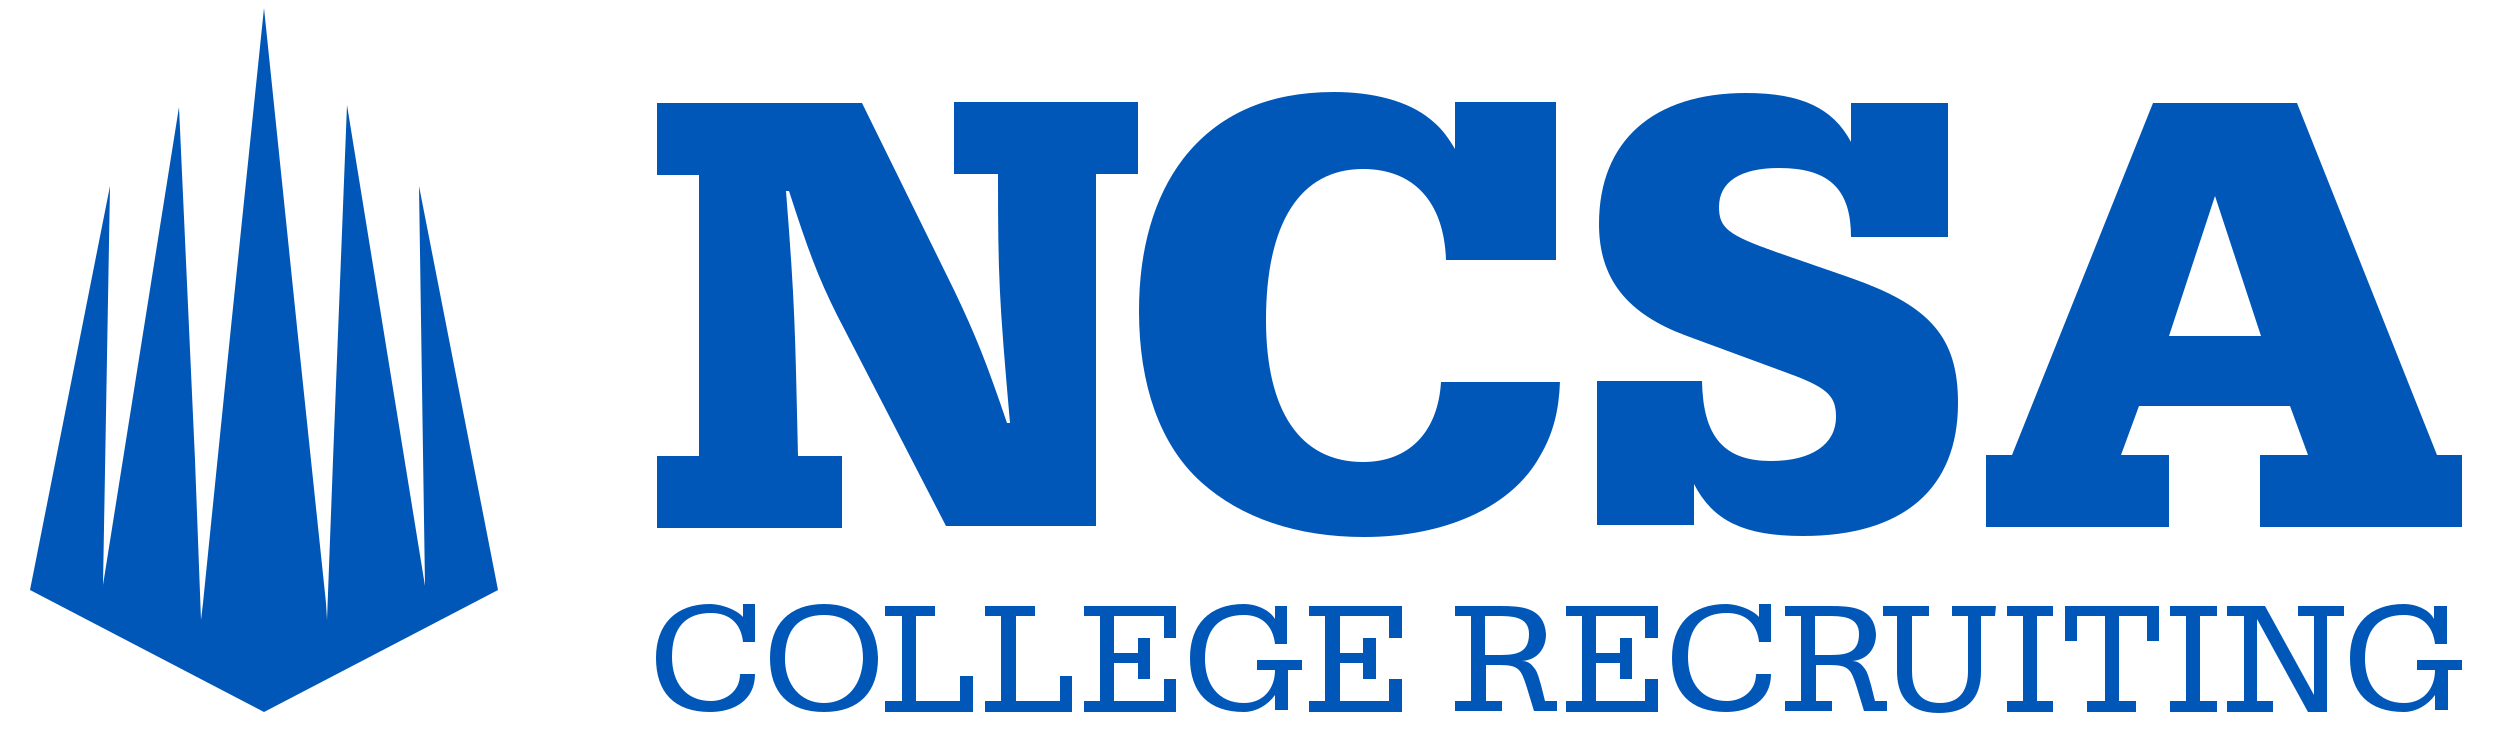 <svg version="1.1" id="Layer_1" xmlns="http://www.w3.org/2000/svg" xmlns:xlink="http://www.w3.org/1999/xlink" x="0px" y="0px"
	 viewBox="0 0 250 73" style="enable-background:new 0 0 250 73;" xml:space="preserve">
	 <title>NCSA Logo</title>
<style type="text/css">
	.st0{fill:#0057B8;}
</style>
<g>
	<polygon class="st0" points="49.8,59 41.9,18.6 42.5,58.6 42.5,58.6 34.7,10.5 33.3,46 32.7,62 32.6,60.3 29.7,32.7 26.4,0.8
		23.1,32.7 20.3,60.3 20.1,62 19.5,46 17.9,10.7 10.3,58.5 11,18.6 3,59 26.4,71.2 	"/>
	<path class="st0" d="M83.7,31.5c-1.9-3.8-2.9-6.5-4.8-12.4h-0.3c0.9,11.5,0.9,13.5,1.2,26.5h4.4v7.2H65.7v-7.2h4.2V17.5h-4.2v-7.2
		h20.5L95.4,29c2.1,4.4,3.2,7.1,5.3,13.3h0.3c-1.1-12.5-1.2-14.6-1.2-24.9h-4.4v-7.2h18.4v7.2h-4.2v35.2h-15L83.7,31.5z"/>
	<path class="st0" d="M156,38.1c-0.1,3-0.7,5.3-2,7.5c-2.8,5.1-9.5,8.1-17.6,8.1c-6.7,0-12.3-1.9-16.3-5.5
		c-4.1-3.7-6.2-9.7-6.2-17.1c0-6.2,1.5-11.4,4.4-15.2c3.4-4.4,8.4-6.7,15.1-6.7c3.9,0,7.4,0.9,9.6,2.7c1,0.8,1.6,1.5,2.5,3v-4.7
		h10.1V26h-11c-0.2-5.9-3.3-9.1-8.3-9.1c-6.3,0-9.7,5.4-9.7,15.1c0,9.1,3.4,14.2,9.7,14.2c4.6,0,7.5-3,7.8-8H156V38.1z"/>
	<path class="st0" d="M170.2,38.1c0.1,5.6,2.2,8,6.9,8c4.1,0,6.5-1.7,6.5-4.4c0-2.2-0.9-3-5.4-4.6l-9.5-3.5c-6-2.2-8.8-5.7-8.8-11.2
		c0-8.3,5.4-13.1,14.7-13.1c5.5,0,8.7,1.5,10.5,4.9v-3.9h9.7v13.4h-9.7c0-4.8-2.2-6.9-7.2-6.9c-3.9,0-6,1.4-6,3.9
		c0,2.1,0.9,2.8,5.7,4.5l7.5,2.6c8,2.8,10.7,6,10.7,12.5c0,8.6-5.5,13.3-15.5,13.3c-5.9,0-9-1.5-10.9-5.2v4.1h-9.7V38.1H170.2
		L170.2,38.1z"/>
	<path class="st0" d="M226.1,33.6l-4.6-14l-4.6,14H226.1z M243.7,45.5h2.5v7.2H226v-7.2h4.8l-1.8-4.9h-15.1l-1.8,4.9h4.8v7.2h-18.3
		v-7.2h2.6l14.1-35.2h14.4L243.7,45.5z"/>
	<path class="st0" d="M71,60.4c-3.5,0-5.4,2.1-5.4,5.4c0,3.4,1.8,5.4,5.4,5.4c2.3,0,4.5-1.1,4.5-3.8H74c0,1.7-1.4,2.7-2.9,2.7
		c-2.6,0-3.9-1.9-3.9-4.4c0-3,1.4-4.4,3.9-4.4c1.8,0,3,1,3.2,2.9h1.2v-3.8h-1.2v1.3l0,0C73.6,60.9,72,60.4,71,60.4"/>
	<path class="st0" d="M82.4,60.4c-3.5,0-5.4,2.1-5.4,5.4c0,3.4,1.8,5.4,5.4,5.4s5.4-2.1,5.4-5.4C87.7,62.5,85.9,60.4,82.4,60.4
		 M82.4,70.3c-2.4,0-3.9-1.9-3.9-4.4c0-3,1.4-4.4,3.9-4.4c2.4,0,3.9,1.4,3.9,4.4C86.2,68.4,84.8,70.3,82.4,70.3"/>
	<polygon class="st0" points="93.5,60.6 88.5,60.6 88.5,61.6 90.2,61.6 90.2,70.1 88.5,70.1 88.5,71.2 97.3,71.2 97.3,67.6 96,67.6
		96,70.1 91.6,70.1 91.6,61.6 93.5,61.6 	"/>
	<polygon class="st0" points="103.5,60.6 98.5,60.6 98.5,61.6 100.1,61.6 100.1,70.1 98.5,70.1 98.5,71.2 107.2,71.2 107.2,67.6
		106,67.6 106,70.1 101.6,70.1 101.6,61.6 103.5,61.6 	"/>
	<polygon class="st0" points="117.6,60.6 108.4,60.6 108.4,61.6 110,61.6 110,70.1 108.4,70.1 108.4,71.2 117.6,71.2 117.6,67.9
		116.4,67.9 116.4,70.1 111.4,70.1 111.4,66.3 113.8,66.3 113.8,67.9 115,67.9 115,63.8 113.8,63.8 113.8,65.3 111.4,65.3
		111.4,61.6 116.4,61.6 116.4,63.8 117.6,63.8 	"/>
	<path class="st0" d="M124.4,60.4c-3.5,0-5.4,2.1-5.4,5.4c0,3.4,1.8,5.4,5.4,5.4c1.2,0,2.4-0.7,3.1-1.7l0,0V71h1.3v-4h1.4v-1h-4.5v1
		h1.8c0,1.9-1.2,3.3-3.1,3.3c-2.6,0-3.9-1.9-3.9-4.4c0-3,1.4-4.4,3.9-4.4c1.8,0,2.9,1.1,3.1,2.9h1.2v-3.8h-1.2v1.3l0,0
		C126.9,60.9,125.5,60.4,124.4,60.4"/>
	<polygon class="st0" points="140.2,60.6 130.9,60.6 130.9,61.6 132.5,61.6 132.5,70.1 130.9,70.1 130.9,71.2 140.2,71.2
		140.2,67.9 138.9,67.9 138.9,70.1 134,70.1 134,66.3 136.3,66.3 136.3,67.9 137.6,67.9 137.6,63.8 136.3,63.8 136.3,65.3 134,65.3
		134,61.6 138.9,61.6 138.9,63.8 140.2,63.8 	"/>
	<path class="st0" d="M150,60.6h-4.5v1h1.6v8.5h-1.6v1h4.7v-1h-1.6v-3.6h1.3c2,0,2.2,0.4,2.8,2.3l0.7,2.3h2.3v-1h-1.2l-0.4-1.6
		c-0.2-0.6-0.3-1.2-0.6-1.6s-0.6-0.8-1.3-0.8l0,0c1.5-0.1,2.4-1.2,2.4-2.7C154.4,60.7,152.1,60.6,150,60.6 M148.5,65.5v-3.9h1.2
		c1.4,0,3.2,0,3.2,1.8c0,2.1-1.6,2.1-3.2,2.1H148.5z"/>
	<polygon class="st0" points="165.8,60.6 156.6,60.6 156.6,61.6 158.2,61.6 158.2,70.1 156.6,70.1 156.6,71.2 165.8,71.2
		165.8,67.9 164.5,67.9 164.5,70.1 159.6,70.1 159.6,66.3 162,66.3 162,67.9 163.2,67.9 163.2,63.8 162,63.8 162,65.3 159.6,65.3
		159.6,61.6 164.5,61.6 164.5,63.8 165.8,63.8 	"/>
	<path class="st0" d="M172.6,60.4c-3.5,0-5.4,2.1-5.4,5.4c0,3.4,1.8,5.4,5.4,5.4c2.3,0,4.5-1.1,4.5-3.8h-1.5c0,1.7-1.4,2.7-2.9,2.7
		c-2.6,0-3.9-1.9-3.9-4.4c0-3,1.4-4.4,3.9-4.4c1.8,0,3,1,3.2,2.9h1.2v-3.8h-1.2v1.3l0,0C175.2,60.9,173.6,60.4,172.6,60.4"/>
	<path class="st0" d="M183,60.6h-4.5v1h1.6v8.5h-1.6v1h4.7v-1h-1.6v-3.6h1.3c2,0,2.2,0.4,2.8,2.3l0.7,2.3h2.3v-1h-1.2l-0.4-1.6
		c-0.2-0.6-0.3-1.2-0.6-1.6s-0.6-0.8-1.3-0.8l0,0c1.5-0.1,2.4-1.2,2.4-2.7C187.4,60.7,185.1,60.6,183,60.6 M181.5,65.5v-3.9h1.2
		c1.4,0,3.2,0,3.2,1.8c0,2.1-1.6,2.1-3.2,2.1H181.5z"/>
	<path class="st0" d="M199.6,60.6h-4.4v1h1.6v5.5c0,1.9-0.8,3.2-2.8,3.2c-2.3,0-2.8-1.7-2.8-3.2v-5.5h1.7v-1h-4.6v1h1.4v5.5
		c0,2.1,0.8,4.2,4.2,4.2c2.8,0,4.2-1.4,4.2-4.2v-5.5h1.4L199.6,60.6L199.6,60.6z"/>
	<polygon class="st0" points="205.3,60.6 200.7,60.6 200.7,61.6 202.3,61.6 202.3,70.1 200.7,70.1 200.7,71.2 205.3,71.2
		205.3,70.1 203.7,70.1 203.7,61.6 205.3,61.6 	"/>
	<polygon class="st0" points="215.9,60.6 206.5,60.6 206.5,64.1 207.7,64.1 207.7,61.6 210.5,61.6 210.5,70.1 208.7,70.1
		208.7,71.2 213.6,71.2 213.6,70.1 211.9,70.1 211.9,61.6 214.7,61.6 214.7,64.1 215.9,64.1 	"/>
	<polygon class="st0" points="221.7,60.6 217,60.6 217,61.6 218.6,61.6 218.6,70.1 217,70.1 217,71.2 221.7,71.2 221.7,70.1
		220,70.1 220,61.6 221.7,61.6 	"/>
	<polygon class="st0" points="234.4,60.6 229.8,60.6 229.8,61.6 231.4,61.6 231.4,69.5 231.4,69.5 226.5,60.6 222.7,60.6
		222.7,61.6 224.4,61.6 224.4,70.1 222.7,70.1 222.7,71.2 227.3,71.2 227.3,70.1 225.7,70.1 225.7,61.9 225.7,61.9 230.8,71.2
		232.7,71.2 232.7,61.6 234.4,61.6 	"/>
	<path class="st0" d="M240.4,60.4c-3.5,0-5.4,2.1-5.4,5.4c0,3.4,1.8,5.4,5.4,5.4c1.2,0,2.4-0.7,3.1-1.7l0,0V71h1.3v-4h1.4v-1h-4.5v1
		h1.8c0,1.9-1.2,3.3-3.1,3.3c-2.6,0-3.9-1.9-3.9-4.4c0-3,1.4-4.4,3.9-4.4c1.8,0,2.9,1.1,3.1,2.9h1.2v-3.8h-1.3v1.3l0,0
		C242.9,60.9,241.5,60.4,240.4,60.4"/>
</g>
</svg>
